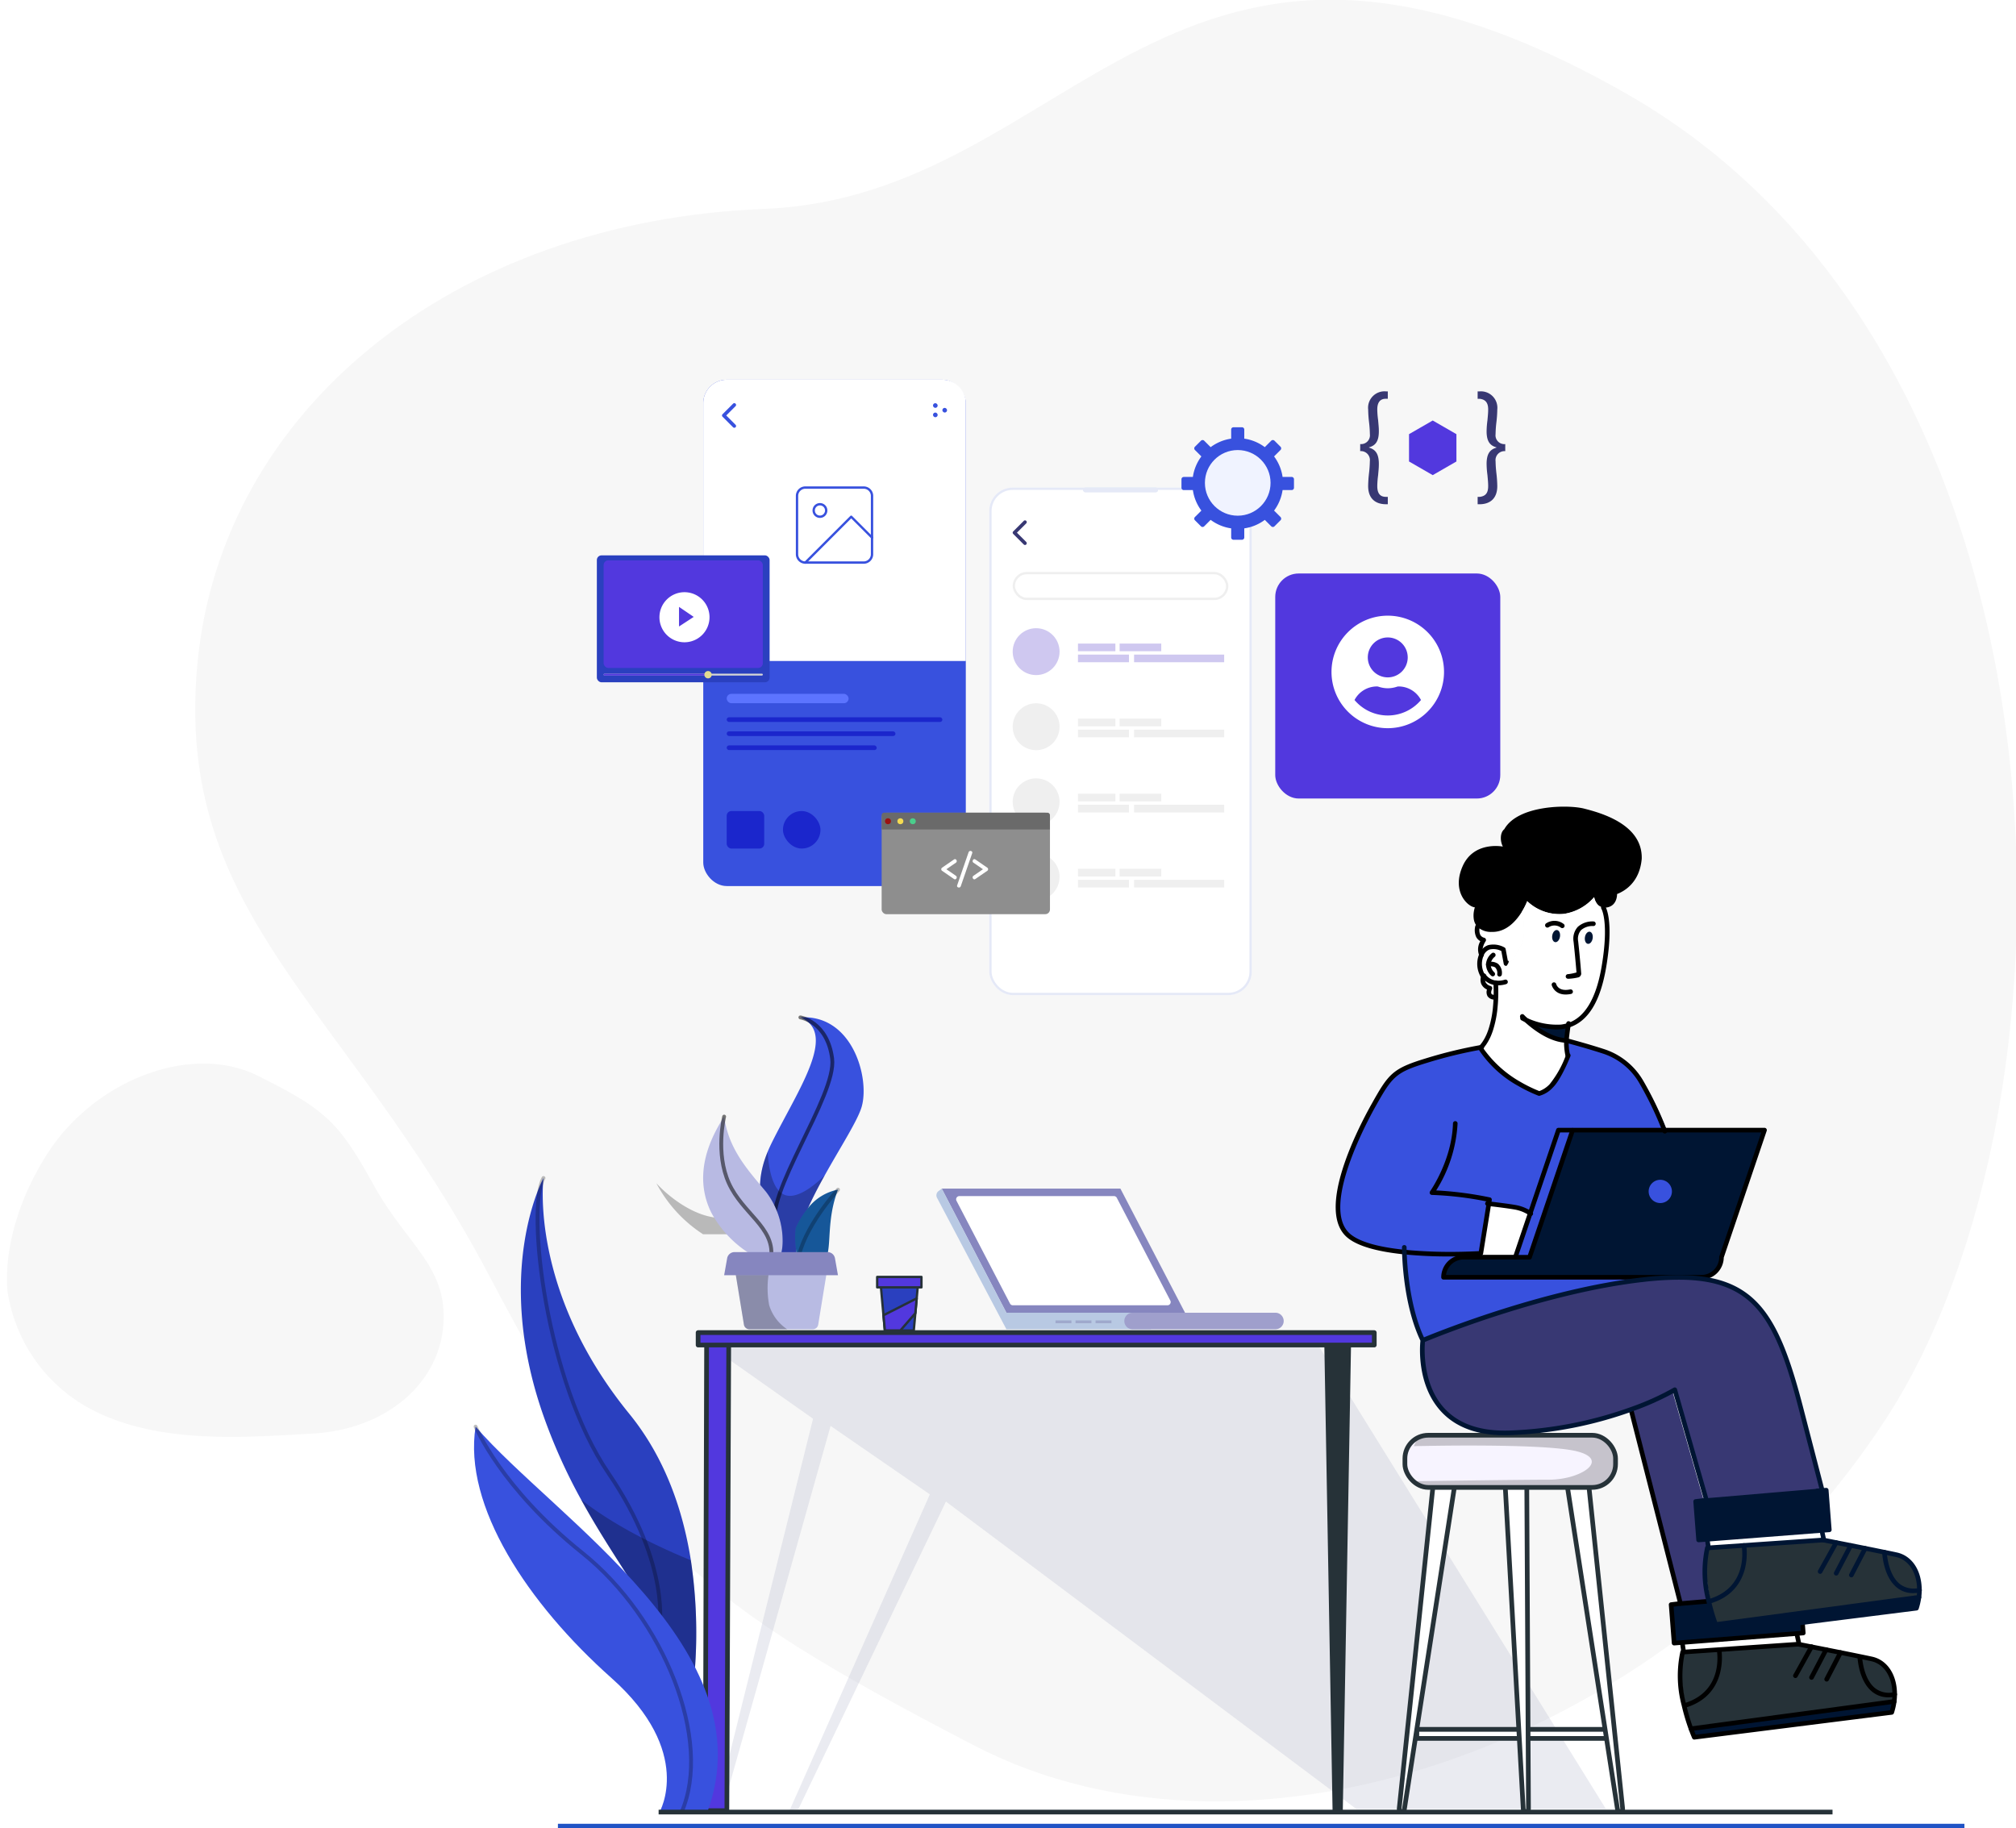 <svg xmlns="http://www.w3.org/2000/svg" xmlns:xlink="http://www.w3.org/1999/xlink" width="430" height="390" viewBox="0 0 430 390">
  <defs>
    <clipPath id="clip-path">
      <rect id="Rectangle_195" data-name="Rectangle 195" width="430" height="390" transform="translate(180 794)" fill="#fff"/>
    </clipPath>
    <clipPath id="clip-path-2">
      <rect id="Rectangle_101" data-name="Rectangle 101" width="44.925" height="11.127" rx="4.969" fill="#c6ff00" stroke="#263238" stroke-linecap="round" stroke-linejoin="round" stroke-width="1"/>
    </clipPath>
    <filter id="Rectangle_856" x="202" y="95" width="74" height="126.267" filterUnits="userSpaceOnUse">
      <feOffset dy="3" input="SourceAlpha"/>
      <feGaussianBlur stdDeviation="3" result="blur"/>
      <feFlood flood-opacity="0.059"/>
      <feComposite operator="in" in2="blur"/>
      <feComposite in="SourceGraphic"/>
    </filter>
    <filter id="Rectangle_856-2" x="263" y="113.328" width="66" height="66" filterUnits="userSpaceOnUse">
      <feOffset dy="3" input="SourceAlpha"/>
      <feGaussianBlur stdDeviation="3" result="blur-2"/>
      <feFlood flood-opacity="0.059"/>
      <feComposite operator="in" in2="blur-2"/>
      <feComposite in="SourceGraphic"/>
    </filter>
    <filter id="Rectangle_856-3" x="141" y="72" width="74" height="126" filterUnits="userSpaceOnUse">
      <feOffset dy="3" input="SourceAlpha"/>
      <feGaussianBlur stdDeviation="3" result="blur-3"/>
      <feFlood flood-opacity="0.059"/>
      <feComposite operator="in" in2="blur-3"/>
      <feComposite in="SourceGraphic"/>
    </filter>
    <filter id="Rectangle_856-4" x="141" y="72" width="74" height="78" filterUnits="userSpaceOnUse">
      <feOffset dy="3" input="SourceAlpha"/>
      <feGaussianBlur stdDeviation="3" result="blur-4"/>
      <feFlood flood-opacity="0.059"/>
      <feComposite operator="in" in2="blur-4"/>
      <feComposite in="SourceGraphic"/>
    </filter>
  </defs>
  <g id="Group_4454" data-name="Group 4454" transform="translate(-180 -581)">
    <g id="Mask_Group_5" data-name="Mask Group 5" transform="translate(0 -213)" clip-path="url(#clip-path)">
      <g id="Group_863" data-name="Group 863">
        <g id="Group_678" data-name="Group 678" transform="translate(43.267 -918.324)">
          <path id="Path_2790" data-name="Path 2790" d="M38.615,323.494c74.07,84.469,118.137,17.6,181.852,36.762s123.4-2.958,145.779-52.221-6.271-79.2-16.244-143.545S331.424,85.009,284.913,36.015,142.962-11.815,78.437,38.483-35.455,239.025,38.615,323.494Z" transform="matrix(-0.946, 0.326, -0.326, -0.946, 625.736, 2025.811)" fill="#f7f7f7"/>
          <g id="Group_675" data-name="Group 675" transform="translate(277.212 1792.733)">
            <g id="Group_674" data-name="Group 674" transform="translate(-0.479 0)">
              <g id="Background_Simple" data-name="Background Simple" transform="translate(8.903 203.839)">
                <g id="Table" transform="translate(0 0)">
                  <g id="Group_629" data-name="Group 629">
                    <path id="Path_2708" data-name="Path 2708" d="M140.034,285.6l21.8,15.368-20.777,83.6h1.406L165.572,302.5l21.178,14.6-29.9,67.363,1.869-.256,31.455-65.57,87.514,65.57h53.256l-62.287-100.4Z" transform="translate(-137.317 -282.595)" fill="#9a9db9" opacity="0.2"/>
                    <g id="Group_628" data-name="Group 628">
                      <path id="Path_2709" data-name="Path 2709" d="M142.9,384.741h-4.6l.28-100.391H143.3Z" transform="translate(-136.767 -282.767)" fill="#5238de" stroke="#263238" stroke-linecap="round" stroke-linejoin="round" stroke-width="1"/>
                      <path id="Path_2710" data-name="Path 2710" d="M290.514,384.741h-1.182L287.559,284.35h4.728Z" transform="translate(-153.507 -282.767)" fill="#263238" stroke="#263238" stroke-linecap="round" stroke-linejoin="round" stroke-width="1"/>
                      <rect id="Rectangle_97" data-name="Rectangle 97" width="144.222" height="2.658" fill="#5238de" stroke="#263238" stroke-linecap="round" stroke-linejoin="round" stroke-width="1"/>
                    </g>
                  </g>
                </g>
              </g>
              <g id="Group_598" data-name="Group 598">
                <g id="Group_597" data-name="Group 597">
                  <g id="Group_583" data-name="Group 583" transform="translate(59.729 173.136)">
                    <path id="Path_2540" data-name="Path 2540" d="M193.7,262.848h38.108l13.781,26.467H207.484Z" transform="translate(-192.559 -262.848)" fill="#8686bf"/>
                    <path id="Path_2541" data-name="Path 2541" d="M208.348,287.409l-11.41-21.915a.691.691,0,0,1,.614-1.008H230.52a.692.692,0,0,1,.613.372l11.411,21.915a.69.69,0,0,1-.613,1.008H208.962A.693.693,0,0,1,208.348,287.409Z" transform="translate(-192.652 -262.899)" fill="#fff"/>
                    <rect id="Rectangle_90" data-name="Rectangle 90" width="30.865" height="3.533" transform="translate(14.926 26.467)" fill="#b8c9e3"/>
                    <path id="Path_2542" data-name="Path 2542" d="M266.044,290.174H235.587a1.768,1.768,0,0,0-1.77,1.767h0a1.769,1.769,0,0,0,1.77,1.767h30.457a1.769,1.769,0,0,0,1.77-1.767h0A1.768,1.768,0,0,0,266.044,290.174Z" transform="translate(-193.738 -263.707)" fill="#9f9fcc"/>
                    <path id="Path_2543" data-name="Path 2543" d="M207.45,289.315l-13.781-26.467-.691.517a1.131,1.131,0,0,0-.323,1.433l14.8,28.049Z" transform="translate(-192.524 -262.848)" fill="#b8c9e3"/>
                    <rect id="Rectangle_91" data-name="Rectangle 91" width="3.398" height="0.588" transform="translate(25.403 28.115)" fill="#9fa9cc"/>
                    <rect id="Rectangle_92" data-name="Rectangle 92" width="3.398" height="0.588" transform="translate(29.674 28.115)" fill="#9fa9cc"/>
                    <rect id="Rectangle_93" data-name="Rectangle 93" width="3.398" height="0.588" transform="translate(33.944 28.115)" fill="#9fa9cc"/>
                  </g>
                  <path id="Path_2574" data-name="Path 2574" d="M157.456,269.529a14.964,14.964,0,0,1-.311,2.956h-9.388a29.268,29.268,0,0,1-9.961-10.879c2.513,2.728,6.8,6.052,11.172,7.065C152.782,269.553,155.623,269.178,157.456,269.529Z" transform="translate(-137.796 -89.619)" opacity="0.25" style="mix-blend-mode: overlay;isolation: isolate"/>
                  <g id="Group_586" data-name="Group 586" transform="translate(9.977 136.584)">
                    <path id="Path_2575" data-name="Path 2575" d="M172.93,226.678c-.811,2.94-4.531,8.644-7.927,14.752-3.713,6.665-7.034,13.8-5.735,18.337a10.064,10.064,0,0,1,.469,2.573c.012,1.973-1.49,1.36-3,.24a27.544,27.544,0,0,1-3.112-2.814l.115-8.789s-4.994-4.578-.894-14.594q.39-.949.894-1.973c5.645-11.382,14.111-23.327,6.1-26.71C170.9,207.026,174.629,220.526,172.93,226.678Z" transform="translate(-139.092 -207.677)" fill="#3851de"/>
                    <path id="Path_2576" data-name="Path 2576" d="M160.709,207.71s5.76.9,6.776,8.79S152.8,245.583,155.4,252.791" transform="translate(-139.969 -207.685)" fill="none" stroke="#000" stroke-linecap="round" stroke-miterlimit="10" stroke-width="0.818" opacity="0.53" style="mix-blend-mode: overlay;isolation: isolate"/>
                    <path id="Path_2577" data-name="Path 2577" d="M170.031,255.263c-3.384,8.9,0,15.657-5.082,16.618-2.326.443-3.352-1.278-3.777-3.276A18.03,18.03,0,0,1,161,263.49a17.234,17.234,0,0,1,2.674-4.338A10.73,10.73,0,0,1,170.031,255.263Z" transform="translate(-141.274 -218.5)" fill="#165799"/>
                    <path id="Path_2578" data-name="Path 2578" d="M152.51,261.711c-.019,2.074-.488,3.832-1.451,4.755a3.194,3.194,0,0,1-.279.246c-2.4,1.941-3.934-1.612-3.934-1.612a23.4,23.4,0,0,1-9.556-9.523c-2.427-4.9-2.965-11.717,2.744-20.481.837,6.241,4.264,10.49,7.661,14.524v.006c.424.506.842,1,1.26,1.5A17.353,17.353,0,0,1,152.51,261.711Z" transform="translate(-135.553 -213.913)" fill="#b8bae3"/>
                    <path id="Path_2579" data-name="Path 2579" d="M141.157,235.1s-1.919,7.8,1.017,14.227,9.6,9.353,9.035,15.551" transform="translate(-136.679 -213.914)" fill="none" stroke="#000" stroke-linecap="round" stroke-miterlimit="10" stroke-width="0.818" opacity="0.53" style="mix-blend-mode: overlay;isolation: isolate"/>
                    <path id="Path_2580" data-name="Path 2580" d="M170.2,255.263s-7.566,8.226-8.583,15.326" transform="translate(-141.437 -218.5)" fill="none" stroke="#000" stroke-linecap="round" stroke-miterlimit="10" stroke-width="0.818" opacity="0.25" style="mix-blend-mode: overlay;isolation: isolate"/>
                    <path id="Path_2581" data-name="Path 2581" d="M164.156,274.979l-2.167,13.278a1.187,1.187,0,0,1-1.166.962h-13.5a1.188,1.188,0,0,1-1.166-.962l-1.761-10.781-.406-2.5a1.184,1.184,0,0,1,1.166-1.4H162.99A1.184,1.184,0,0,1,164.156,274.979Z" transform="translate(-137.453 -222.666)" fill="#b8bbe3"/>
                    <path id="Path_2582" data-name="Path 2582" d="M165.616,277.441H141.34l.64-3.617a1.6,1.6,0,0,1,1.572-1.316h19.859a1.6,1.6,0,0,1,1.565,1.316Z" transform="translate(-136.86 -222.422)" fill="#8686bf"/>
                    <path id="Path_2583" data-name="Path 2583" d="M158.821,261.118a18.031,18.031,0,0,0,.165,5.1h-3.175a11.585,11.585,0,0,0,.241-2.288A17.353,17.353,0,0,0,152.5,253.34c-.418-.5-.836-.993-1.26-1.5v-.006a19.925,19.925,0,0,1,1.609-7c.184,3.193.97,8.745,4.164,9.333,2.427.442,5.589-1.961,8-4.288-1.274,2.283-2.5,4.622-3.51,6.9A17.235,17.235,0,0,0,158.821,261.118Z" transform="translate(-139.094 -216.129)" opacity="0.25" style="mix-blend-mode: overlay;isolation: isolate"/>
                    <path id="Path_2584" data-name="Path 2584" d="M155.513,290.427h-8.06a1.188,1.188,0,0,1-1.166-.962l-1.73-10.572h6.964a19.96,19.96,0,0,0,.146,6.386A9.492,9.492,0,0,0,155.513,290.427Z" transform="translate(-137.586 -223.875)" opacity="0.25" style="mix-blend-mode: overlay;isolation: isolate"/>
                  </g>
                  <g id="Group_595" data-name="Group 595" transform="translate(-38.893 170.86)">
                    <path id="Path_2600" data-name="Path 2600" d="M353.621,329.181a118.392,118.392,0,0,0,8.2,18.341c10.279,18.738,22.216,30.657,22.663,48.131a104.37,104.37,0,0,0,.731-35.215c-1.665-10.533-5.435-21.788-13.147-31.257-21.46-26.337-18.282-50.288-18.282-50.288S343.025,298.539,353.621,329.181Z" transform="translate(-338.966 -278.893)" fill="#2a40bf"/>
                    <path id="Path_2601" data-name="Path 2601" d="M382.673,375.082s2.553-13.531-10.843-33.184-17.547-56.359-13.879-63" transform="translate(-343.133 -278.893)" fill="none" stroke="#000" stroke-linecap="round" stroke-miterlimit="10" stroke-width="0.818" opacity="0.25" style="mix-blend-mode: overlay;isolation: isolate"/>
                    <path id="Path_2602" data-name="Path 2602" d="M348.954,348.169c10.279,18.738,22.216,30.657,22.663,48.131a104.37,104.37,0,0,0,.731-35.215C365.685,358.369,356.316,353.942,348.954,348.169Z" transform="translate(-326.101 -279.54)" opacity="0.25" style="mix-blend-mode: overlay;isolation: isolate"/>
                    <path id="Path_2603" data-name="Path 2603" d="M383.88,414.651s7.505-12.807-10.258-28.609-31.665-36.7-28.962-53.612c16.991,19.7,62.172,47.632,49.429,82.219Z" transform="translate(-344.323 -279.393)" fill="#3851de"/>
                    <path id="Path_2604" data-name="Path 2604" d="M350.065,332.429s5.351,13.006,22.783,26.967,27.8,40.008,21.143,55.29" transform="translate(-349.728 -279.393)" fill="none" stroke="#000" stroke-linecap="round" stroke-miterlimit="10" stroke-width="0.818" opacity="0.25" style="mix-blend-mode: overlay;isolation: isolate"/>
                  </g>
                </g>
              </g>
            </g>
            <g id="Ground" transform="translate(0 306.116)">
              <line id="Line_293" data-name="Line 293" x2="250.385" fill="none" stroke="#263238" stroke-miterlimit="10" stroke-width="1"/>
            </g>
            <g id="Character" transform="translate(55.619 106.119)">
              <g id="Group_640" data-name="Group 640" transform="translate(-9 85.849)">
                <path id="Path_2733" data-name="Path 2733" d="M167.635,266.76h-6.165l-.925-10.208h8.015Z" transform="translate(-159.831 -255.332)" fill="#2a40bf" stroke="#263238" stroke-linecap="round" stroke-linejoin="round" stroke-width="0.5"/>
                <path id="Path_2734" data-name="Path 2734" d="M169.174,264.807l-7.08,3.6.294,3.249h3.3l3.2-3.674Z" transform="translate(-160.749 -260.231)" fill="#5238de" stroke="#263238" stroke-linecap="round" stroke-linejoin="round" stroke-width="0.5"/>
                <rect id="Rectangle_98" data-name="Rectangle 98" width="9.442" height="2.219" fill="#5238de" stroke="#263238" stroke-linecap="round" stroke-linejoin="round" stroke-width="0.5"/>
              </g>
              <g id="Group_664" data-name="Group 664" transform="translate(37.996)">
                <rect id="Rectangle_99" data-name="Rectangle 99" width="41.171" height="1.935" transform="translate(68.108 182.355)" fill="#fff" stroke="#263238" stroke-linecap="round" stroke-linejoin="round" stroke-width="1"/>
                <path id="Path_2744" data-name="Path 2744" d="M300.157,332.117l-7.206,68.8a.554.554,0,0,0,.551.608h0a.555.555,0,0,0,.548-.473l10.707-68.93Z" transform="translate(-228.602 -201.65)" fill="#fff" stroke="#263238" stroke-linecap="round" stroke-linejoin="round" stroke-width="1"/>
                <path id="Path_2745" data-name="Path 2745" d="M349.5,332.117l7.206,68.8a.554.554,0,0,1-.551.608h0a.555.555,0,0,1-.548-.473L344.9,332.117Z" transform="translate(-244.7 -201.65)" fill="#fff" stroke="#263238" stroke-linecap="round" stroke-linejoin="round" stroke-width="1"/>
                <path id="Path_2746" data-name="Path 2746" d="M330.384,332.117l.361,68.847a.554.554,0,0,1-.554.556h-.008a.554.554,0,0,1-.553-.524l-3.847-68.879Z" transform="translate(-238.824 -201.65)" fill="#fff" stroke="#263238" stroke-linecap="round" stroke-linejoin="round" stroke-width="1"/>
                <g id="Group_647" data-name="Group 647" transform="translate(65.565 119.618)">
                  <path id="Path_5235" data-name="Path 5235" d="M4.969,0H39.957a4.969,4.969,0,0,1,4.969,4.969v1.19a4.969,4.969,0,0,1-4.969,4.969H4.969A4.969,4.969,0,0,1,0,6.159V4.969A4.969,4.969,0,0,1,4.969,0Z" fill="#f7f4ff"/>
                  <g id="Group_646" data-name="Group 646" clip-path="url(#clip-path-2)">
                    <path id="Path_2747" data-name="Path 2747" d="M337.014,316.9H298.975l-1.135,2.328s27.554-.7,34.762,1.092.975,6.058-5.929,6.058c-5.589,0-24.349.26-31.293.36a3.437,3.437,0,0,0,1.007.839l2.037.45h38.59a3.435,3.435,0,0,0,3.472-3.4v-4.336A3.434,3.434,0,0,0,337.014,316.9Z" transform="translate(-295.952 -316.897)" opacity="0.2"/>
                  </g>
                  <rect id="Rectangle_102" data-name="Rectangle 102" width="44.925" height="11.127" rx="4.969" fill="none" stroke="#263238" stroke-linecap="round" stroke-linejoin="round" stroke-width="1"/>
                </g>
                <path id="Path_2781" data-name="Path 2781" d="M295.315,190.281" transform="translate(-229.395 -157.968)" fill="none" stroke="#263238" stroke-linecap="round" stroke-linejoin="round" stroke-width="1"/>
              </g>
            </g>
            <g id="Ground-2" data-name="Ground" transform="translate(-21.479 309.116)">
              <line id="Line_293-2" data-name="Line 293" x2="300" fill="none" stroke="#2053c5" stroke-miterlimit="10" stroke-width="1"/>
            </g>
          </g>
          <path id="Path_2928" data-name="Path 2928" d="M.668,33.483A34.222,34.222,0,0,0,7.478,61.54C18.1,74.6,36.619,79.681,51.5,84.158s28.825-.691,34.054-12.2-1.465-18.5-3.795-33.532-4.34-18.567-15.2-30.012S33.4-2.758,18.325,8.992.668,33.483.668,33.483Z" transform="translate(126.279 1956.638) rotate(-20)" fill="#f7f7f7"/>
        </g>
        <g id="Group_591" data-name="Group 591" transform="translate(470.123 877.485)">
          <g id="Group_590" data-name="Group 590">
            <g id="Group_589" data-name="Group 589">
              <path id="Path_2589" data-name="Path 2589" d="M257.916,114.6a1.884,1.884,0,0,0,2.063-2.121,23.882,23.882,0,0,0-.182-2.574,25.645,25.645,0,0,1-.182-2.665,3.506,3.506,0,0,1,3.824-3.876h.364v1.575h-.455c-1.275,0-1.791.908-1.791,2.271a18.149,18.149,0,0,0,.183,2.3c.06.787.151,1.515.151,2.241.03,2.362-.789,3.179-2.094,3.544v.06c1.3.394,2.124,1.211,2.094,3.6,0,.757-.091,1.515-.151,2.271a19.127,19.127,0,0,0-.183,2.332c0,1.363.455,2.3,1.821,2.3h.425v1.575h-.4c-2,0-3.793-1-3.793-3.877a26.218,26.218,0,0,1,.182-2.7,25.628,25.628,0,0,0,.182-2.6,1.917,1.917,0,0,0-2.063-2.15Z" transform="translate(-257.916 -103.362)" fill="#383873"/>
              <path id="Path_2590" data-name="Path 2590" d="M288.853,116.111a1.917,1.917,0,0,0-2.064,2.15,25.629,25.629,0,0,0,.182,2.6,26.21,26.21,0,0,1,.183,2.7c0,2.877-1.791,3.877-3.794,3.877h-.395v-1.575h.425c1.366-.152,1.821-.939,1.821-2.3,0-.817-.091-1.575-.152-2.332a19.071,19.071,0,0,1-.182-2.271c-.03-2.392.789-3.209,2.094-3.6v-.06c-1.3-.364-2.124-1.182-2.094-3.544a19.657,19.657,0,0,1,.182-2.241c.061-.726.152-1.484.152-2.3,0-1.363-.516-2.12-1.79-2.271h-.456v-1.575h.365a3.507,3.507,0,0,1,3.824,3.876,25.63,25.63,0,0,1-.183,2.665,23.89,23.89,0,0,0-.182,2.574,1.884,1.884,0,0,0,2.064,2.121Z" transform="translate(-257.916 -103.362)" fill="#383873"/>
            </g>
          </g>
          <path id="Path_2591" data-name="Path 2591" d="M278.44,118.325V112.5l-5.056-2.913-5.056,2.913v5.826l5.056,2.913Z" transform="translate(-257.916 -103.375)" fill="#5238de"/>
        </g>
        <g id="Group_4460" data-name="Group 4460" transform="translate(-75.135 777.264)">
          <g id="Group_3663" data-name="Group 3663" transform="translate(540.03 186.586)">
            <g id="Group_3595" data-name="Group 3595" transform="translate(0.504 0.492)">
              <g id="Group_3575" data-name="Group 3575" transform="translate(75.27 192.594)">
                <path id="Path_5654" data-name="Path 5654" d="M1125.24,1676.832l43.359-5.818a12.931,12.931,0,0,1-.528,2.327l-42.117,5.306s-.3-.675-.718-1.816Z" transform="translate(-1125.237 -1671.014)" fill="#001533"/>
              </g>
              <g id="Group_3576" data-name="Group 3576" transform="translate(111.277 182.988)">
                <path id="Path_5655" data-name="Path 5655" d="M1402.424,1598.27c3.137.675,4.936,3.835,4.923,7.565-7.021,1.337-7.45-7.879-7.46-8.1C1400.873,1597.939,1401.745,1598.122,1402.424,1598.27Z" transform="translate(-1399.887 -1597.739)" fill="#263238"/>
              </g>
              <g id="Group_3577" data-name="Group 3577" transform="translate(73.278 181.539)">
                <path id="Path_5656" data-name="Path 5656" d="M1115.6,1586.689s1.7,9.1-7.161,11.861c-.787-3.428-1.262-7.637-.288-11.35Z" transform="translate(-1107.601 -1586.689)" fill="#263238"/>
              </g>
              <g id="Group_3578" data-name="Group 3578" transform="translate(73.792 180.363)">
                <path id="Path_5657" data-name="Path 5657" d="M1147.347,1579.507c1.439.288,2.858.577,4.1.833.01.216.439,9.433,7.46,8.1a11.931,11.931,0,0,1-.1,1.511l-43.359,5.818h0a43.011,43.011,0,0,1-1.478-5.011c8.866-2.763,7.162-11.861,7.162-11.861l17.165-1.177,2.868.564c.908.18,1.973.39,3.1.613v0C1145.26,1579.09,1146.309,1579.3,1147.347,1579.507Z" transform="translate(-1113.962 -1577.714)" fill="#263238"/>
              </g>
              <g id="Group_3579" data-name="Group 3579" transform="translate(73.434 178.094)">
                <path id="Path_5658" data-name="Path 5658" d="M1134.109,1560.65l.442,2.032-17.165,1.177-7.45.511-.262-1.862-.013-.183,24.428-1.911Z" transform="translate(-1109.661 -1560.414)" fill="#fff"/>
              </g>
              <g id="Group_3580" data-name="Group 3580" transform="translate(71.043 171.172)">
                <path id="Path_5659" data-name="Path 5659" d="M1119.447,1512.229l.17,2.2-1.363.108-24.428,1.911-1.754.138-.636-8.207,1.836-.22,6.384-.544a42.916,42.916,0,0,0,1.482,5.012c.413,1.14.718,1.819.718,1.819Z" transform="translate(-1091.437 -1507.614)" fill="#001533"/>
              </g>
              <g id="Group_3581" data-name="Group 3581" transform="translate(62.428 126.099)">
                <path id="Path_5660" data-name="Path 5660" d="M1041.485,1208.887l-6.385.544-10.613-41.606v0a55.816,55.816,0,0,0,8.807-4.008l6.775,23.631.18-.016-1.773.216.633,8.2,1.829-.141.262,1.829C1040.223,1201.25,1040.7,1205.459,1041.485,1208.887Z" transform="translate(-1024.487 -1163.814)" fill="#383873"/>
              </g>
              <g id="Group_3582" data-name="Group 3582" transform="translate(29.627 24.117)">
                <path id="Path_5661" data-name="Path 5661" d="M781.472,374.289c.029.134,1.055,5.172-.233,7.247-1.3,2.1-1.649,3.8-3.212,3.825l-.561-3s-3.389-1.924-4.69,1.16c-.793-1.334.465-3.183.465-3.183-1.98-.538-1.308-2.861-1.308-2.861a4.148,4.148,0,0,0,3.091,1.137C778.142,378.71,780.282,376.226,781.472,374.289Z" transform="translate(-771.824 -374.289)" fill="#fff"/>
              </g>
              <g id="Group_3583" data-name="Group 3583" transform="translate(25.759)">
                <path id="Path_5662" data-name="Path 5662" d="M769.4,192.473c3.422.875,12.529,3.3,12.3,10.718-.442,4.939-3.517,6.824-5.26,7.506,0,.088.062,2.514-2.2,2.868a2.771,2.771,0,0,1-.669.026c-1.711-.177-2.022-2.232-2.022-2.232a10.554,10.554,0,0,1-6.513,3.582,9.954,9.954,0,0,1-7.764-2.72,13.862,13.862,0,0,1-1.124,2.229v0c-1.19,1.937-3.33,4.421-6.447,4.323a4.148,4.148,0,0,1-3.091-1.137,3,3,0,0,1-.7-1.422,5.2,5.2,0,0,1,.026-1.993,5.08,5.08,0,0,1,.174-.688c-1.413-.082-5.018-3.251-2.625-8.735,2.357-5.4,8.407-4.258,8.594-4.221-.639-1.262-.583-3.012.308-3.707C755.291,191.7,765.972,191.6,769.4,192.473Z" transform="translate(-742.689 -190.336)"/>
              </g>
              <g id="Group_3584" data-name="Group 3584" transform="translate(30.868 37.807)">
                <path id="Path_5663" data-name="Path 5663" d="M784.083,485.539l-.144,0c-2.147.039-1.173-1.927-1.173-1.927-2.271-.79-1.324-2.6-1.3-2.645a3.656,3.656,0,0,0,2.57,1.5A30.779,30.779,0,0,1,784.083,485.539Z" transform="translate(-781.25 -480.964)" fill="#fff"/>
              </g>
              <g id="Group_3585" data-name="Group 3585" transform="translate(39.37 46.499)">
                <path id="Path_5664" data-name="Path 5664" d="M856.629,549.27s-.311,2-.459,3.658c-4.69-.177-9.256-5-9.384-5.139,3.278,1.55,5.985,2.094,8.223,1.835A7.961,7.961,0,0,0,856.629,549.27Z" transform="translate(-846.787 -547.789)" fill="#001533"/>
              </g>
              <g id="Group_3586" data-name="Group 3586" transform="translate(30.139 21.023)">
                <path id="Path_5665" data-name="Path 5665" d="M785.406,376.529c.128.138,4.693,4.962,9.384,5.139a12.852,12.852,0,0,0,.282,3.133.04.04,0,0,0,0,.016c-1.186,2.874-2.514,5.388-3.605,6.46a5.558,5.558,0,0,1-2.589,1.642,30.687,30.687,0,0,1-3.645-1.714q-.211-.113-.413-.236a23.672,23.672,0,0,1-8.469-7.755,7.893,7.893,0,0,0,.852-1.055,10.657,10.657,0,0,0,.96-1.793c.131-.318.252-.639.364-.97a22.484,22.484,0,0,0,1.013-5.169c.029-.311.052-.619.069-.914.02-.338.033-.662.043-.967v0c.056-1.812-.046-3.078-.046-3.078a3.656,3.656,0,0,1-2.57-1.5v0a4.946,4.946,0,0,1-.5-4.753c1.3-3.084,4.69-1.16,4.69-1.16l.56,3c1.563-.026,1.908-1.721,3.212-3.825,1.288-2.075.262-7.112.233-7.247v0a13.855,13.855,0,0,0,1.124-2.229,9.954,9.954,0,0,0,7.765,2.72,10.553,10.553,0,0,0,6.513-3.582s.311,2.055,2.022,2.232c.059.089,1.786,2.874.115,12.678-1.065,6.257-3.291,11.019-7.515,12.412a7.98,7.98,0,0,1-1.619.354C791.39,378.624,788.683,378.08,785.406,376.529Zm15.011-17.037c.118-.715-.161-1.354-.613-1.426s-.918.446-1.032,1.157.161,1.354.616,1.426S800.3,360.2,800.417,359.493Zm-7.027-.361c.118-.715-.161-1.35-.613-1.422s-.914.446-1.032,1.157.161,1.35.616,1.423S793.278,359.847,793.39,359.132Z" transform="translate(-776.144 -350.689)" fill="#fff"/>
              </g>
              <g id="Group_3587" data-name="Group 3587" transform="translate(37.907 70.736)">
                <path id="Path_5666" data-name="Path 5666" d="M847.707,734.639l-9.184,27.1h-2.937l3.137-9.256,6.047-17.843Z" transform="translate(-835.587 -734.639)" fill="#3851de"/>
              </g>
              <g id="Group_3588" data-name="Group 3588" transform="translate(26.955 86.355)">
                <path id="Path_5667" data-name="Path 5667" d="M754.588,864.8l1.691-10.465s4.3.492,6.1.829a8.455,8.455,0,0,1,3.136,1.321l-3.136,9.256H751.357l-.02-.806C753.333,864.886,754.588,864.8,754.588,864.8Z" transform="translate(-751.337 -854.339)" fill="#fff"/>
              </g>
              <g id="Group_3589" data-name="Group 3589" transform="translate(0 51.494)">
                <path id="Path_5668" data-name="Path 5668" d="M576.015,622.039,574.323,632.5s-1.255.082-3.251.134a106.282,106.282,0,0,1-13.074-.4c-4.87-.5-9.531-1.518-11.862-3.5-6.1-5.192,1.658-21.3,5.27-27.754s4.366-7.473,11.291-9.58a95.189,95.189,0,0,1,11.829-2.868A23.673,23.673,0,0,0,583,596.291q.2.123.413.236a30.724,30.724,0,0,0,3.645,1.714,5.558,5.558,0,0,0,2.589-1.642c1.091-1.072,2.419-3.586,3.605-6.46a.039.039,0,0,1,0-.016,12.853,12.853,0,0,1-.282-3.133s3.989,1.036,7.948,2.321A14.481,14.481,0,0,1,609,595.884a72.712,72.712,0,0,1,5,10.462H591.3l-6.047,17.843a8.455,8.455,0,0,0-3.137-1.321C580.311,622.531,576.015,622.039,576.015,622.039Z" transform="translate(-543.873 -586.989)" fill="#3851de"/>
              </g>
              <g id="Group_3590" data-name="Group 3590" transform="translate(14.125 96.436)">
                <path id="Path_5669" data-name="Path 5669" d="M664.706,933.345a4.29,4.29,0,0,0-4.29,4.29h49.721v.914a68.277,68.277,0,0,0-7.607.478c-22.582,2.56-46.971,12.946-46.971,12.946-3.989-8.279-3.946-19.836-3.946-19.836a106.26,106.26,0,0,0,13.074.4Z" transform="translate(-651.612 -932.139)" fill="#3851de"/>
              </g>
              <g id="Group_3591" data-name="Group 3591" transform="translate(22.504 70.72)">
                <path id="Path_5670" data-name="Path 5670" d="M787.224,734.639l-9.184,27.1a4.29,4.29,0,0,1-4.29,4.29H718.762a4.29,4.29,0,0,1,4.29-4.29h13.962l9.184-27.1h41.026Z" transform="translate(-718.762 -734.639)" fill="#001533"/>
              </g>
              <g id="Group_3592" data-name="Group 3592" transform="translate(52.626 28.394)">
                <path id="Path_5671" data-name="Path 5671" d="M949.6,406.919c.452.072.731.711.613,1.426s-.574,1.229-1.029,1.157-.731-.711-.616-1.426S949.141,406.847,949.6,406.919Z" transform="translate(-948.538 -406.913)" fill="#001533"/>
              </g>
              <g id="Group_3593" data-name="Group 3593" transform="translate(45.656 28.036)">
                <path id="Path_5672" data-name="Path 5672" d="M896,404.191c.452.072.731.708.613,1.422s-.573,1.232-1.029,1.157-.731-.708-.616-1.422S895.541,404.116,896,404.191Z" transform="translate(-894.938 -404.184)" fill="#001533"/>
              </g>
              <g id="Group_3594" data-name="Group 3594" transform="translate(66.25 81.316)">
                <path id="Path_5673" data-name="Path 5673" d="M1058.377,817.913a2.481,2.481,0,1,1-2.482-2.48A2.484,2.484,0,0,1,1058.377,817.913Z" transform="translate(-1053.415 -815.433)" fill="#3851de"/>
              </g>
            </g>
            <g id="Group_3662" data-name="Group 3662" transform="translate(0)">
              <g id="Group_3597" data-name="Group 3597" transform="translate(48.709 47.966)">
                <g id="Group_3596" data-name="Group 3596">
                  <path id="Path_5674" data-name="Path 5674" d="M915.318,563.13a.492.492,0,0,1-.489-.434,13.563,13.563,0,0,1-.28-3.247c.148-1.656.46-3.674.463-3.694a.492.492,0,0,1,.972.151c0,.02-.311,2.006-.455,3.626a12.534,12.534,0,0,0,.258,2.933.507.507,0,0,1-.469.664Z" transform="translate(-914.538 -555.339)"/>
                </g>
              </g>
              <g id="Group_3609" data-name="Group 3609" transform="translate(39.303 46.46)">
                <g id="Group_3608" data-name="Group 3608">
                  <path id="Path_5680" data-name="Path 5680" d="M873.941,569.519a.491.491,0,0,1-.46-.319,72.92,72.92,0,0,0-4.961-10.39,13.961,13.961,0,0,0-7.811-6.352c-3.661-1.188-7.395-2.175-7.87-2.3-4.909-.221-9.623-5.243-9.671-5.294a.492.492,0,0,1,.721-.669c.044.048,4.515,4.812,9.042,4.982a.494.494,0,0,1,.1.015c.04.01,4.048,1.054,7.976,2.329a14.943,14.943,0,0,1,8.36,6.8,73.883,73.883,0,0,1,5.029,10.534.492.492,0,0,1-.46.664Z" transform="translate(-843.036 -544.039)"/>
                </g>
              </g>
              <g id="Group_3611" data-name="Group 3611" transform="translate(39.351 23.252)">
                <g id="Group_3610" data-name="Group 3610">
                  <path id="Path_5681" data-name="Path 5681" d="M850.65,390.434a17.576,17.576,0,0,1-7.353-1.943.492.492,0,1,1,.45-.875,15.068,15.068,0,0,0,7.927,1.777,7.541,7.541,0,0,0,1.52-.332c3.613-1.191,6.03-5.238,7.186-12.028,1.6-9.4.023-12.217-.04-12.323a.492.492,0,0,1,.754-.623l0,0a.5.5,0,0,1,.061.074c.078.117,1.9,2.99.191,13.034-1.239,7.278-3.806,11.464-7.846,12.8a8.513,8.513,0,0,1-1.717.375A9.931,9.931,0,0,1,850.65,390.434Z" transform="translate(-843.013 -363.943)"/>
                </g>
              </g>
              <g id="Group_3613" data-name="Group 3613" transform="translate(49.049 26.697)">
                <g id="Group_3612" data-name="Group 3612">
                  <path id="Path_5682" data-name="Path 5682" d="M917.879,402.453c-.05,0-.1,0-.141-.006a.492.492,0,0,1,.084-.98,10.665,10.665,0,0,0,1.779-.364s-.27-3.329-.619-6.527a3.789,3.789,0,0,1,.891-3.192,4.675,4.675,0,0,1,3.395-1.157.492.492,0,0,1-.072.98h0a3.73,3.73,0,0,0-2.619.863,2.866,2.866,0,0,0-.617,2.4c.445,4.085.649,6.919.651,6.947a.962.962,0,0,1-.495.707A10.912,10.912,0,0,1,917.879,402.453Z" transform="translate(-917.288 -390.222)"/>
                </g>
              </g>
              <g id="Group_3615" data-name="Group 3615" transform="translate(44.645 26.565)">
                <g id="Group_3614" data-name="Group 3614">
                  <path id="Path_5683" data-name="Path 5683" d="M887.045,390.772a.491.491,0,0,1-.316-.115,2.27,2.27,0,0,0-2.6-.07.492.492,0,0,1-.547-.817,3.207,3.207,0,0,1,3.782.133.492.492,0,0,1-.316.868Z" transform="translate(-883.361 -389.212)"/>
                </g>
              </g>
              <g id="Group_3617" data-name="Group 3617" transform="translate(45.999 39.745) rotate(-8)">
                <g id="Group_3616" data-name="Group 3616">
                  <path id="Path_5684" data-name="Path 5684" d="M898.615,492.681c-3.117,0-3.4-2.425-3.4-2.45a.492.492,0,0,1,.978-.1c.022.18.272,1.713,2.762,1.559a.492.492,0,1,1,.061.981Q898.808,492.681,898.615,492.681Z" transform="translate(-895.213 -489.69)"/>
                </g>
              </g>
              <g id="Group_3619" data-name="Group 3619" transform="translate(30.199 24.115)">
                <g id="Group_3618" data-name="Group 3618">
                  <path id="Path_5685" data-name="Path 5685" d="M773.754,385.493a.491.491,0,0,1-.4-.2,5.414,5.414,0,0,1-.56-5.236,3.15,3.15,0,0,1,1.885-1.886,4.847,4.847,0,0,1,3.5.489.491.491,0,0,1,.241.337l.473,2.533c.569-.2-.285,1.284-.387,1.052H778.5a.492.492,0,0,1-.483-.4l-.516-2.763A3.661,3.661,0,0,0,775,379.1a2.184,2.184,0,0,0-1.291,1.336,4.474,4.474,0,0,0,.444,4.269.492.492,0,0,1-.395.784Z" transform="translate(-772.372 -370.526)"/>
                </g>
              </g>
              <g id="Group_3621" data-name="Group 3621" transform="translate(31.093 37.812)">
                <g id="Group_3620" data-name="Group 3620">
                  <path id="Path_5686" data-name="Path 5686" d="M782.745,479.727a4.744,4.744,0,0,1-.583-.035,4.128,4.128,0,0,1-2.9-1.694.492.492,0,0,1,.792-.583,3.168,3.168,0,0,0,2.231,1.3,4.606,4.606,0,0,0,1.847-.184.492.492,0,1,1,.275.944A5.936,5.936,0,0,1,782.745,479.727Z" transform="translate(-779.162 -477.214)"/>
                </g>
              </g>
              <g id="Group_3623" data-name="Group 3623" transform="translate(32.053 33.356)">
                <g id="Group_3622" data-name="Group 3622">
                  <path id="Path_5687" data-name="Path 5687" d="M787.931,446.065a.488.488,0,0,1-.322-.121,3.487,3.487,0,0,1-1.122-2.415,3.326,3.326,0,0,1,1.278-2.416.492.492,0,0,1,.592.785,2.359,2.359,0,0,0-.887,1.632,2.519,2.519,0,0,0,.787,1.675.492.492,0,0,1-.326.86Z" transform="translate(-786.487 -441.014)"/>
                </g>
              </g>
              <g id="Group_3625" data-name="Group 3625" transform="translate(32.051 35.293)">
                <g id="Group_3624" data-name="Group 3624">
                  <path id="Path_5688" data-name="Path 5688" d="M789.39,458.945h-.016a.491.491,0,0,1-.476-.507,1.689,1.689,0,0,0-.452-1.445,1.706,1.706,0,0,0-1.324-.159.492.492,0,0,1-.278-.943,2.681,2.681,0,0,1,2.2.321,2.576,2.576,0,0,1,.838,2.257A.492.492,0,0,1,789.39,458.945Z" transform="translate(-786.493 -455.785)"/>
                </g>
              </g>
              <g id="Group_3627" data-name="Group 3627" transform="translate(29.659 27.302)">
                <g id="Group_3626" data-name="Group 3626">
                  <path id="Path_5689" data-name="Path 5689" d="M769.526,401.864a.491.491,0,0,1-.423-.24,3.418,3.418,0,0,1,.181-3.186,2.154,2.154,0,0,1-.873-.853,3.47,3.47,0,0,1-.2-2.392.492.492,0,0,1,.945.272,2.491,2.491,0,0,0,.115,1.642,1.3,1.3,0,0,0,.849.61.492.492,0,0,1,.277.751c-.01.015-1.071,1.609-.449,2.655a.492.492,0,0,1-.422.743Z" transform="translate(-768.083 -394.837)"/>
                </g>
              </g>
              <g id="Group_3629" data-name="Group 3629" transform="translate(30.881 37.805)">
                <g id="Group_3628" data-name="Group 3628">
                  <path id="Path_5690" data-name="Path 5690" d="M780.618,482.759a1.756,1.756,0,0,1-1.6-.7,1.823,1.823,0,0,1-.129-1.446,2.372,2.372,0,0,1-1.245-1.249,2.422,2.422,0,0,1,.126-1.882.491.491,0,0,1,.936.209v0a.494.494,0,0,1-.058.231,1.458,1.458,0,0,0-.087,1.082,1.692,1.692,0,0,0,1.113.868.492.492,0,0,1,.279.683c-.1.21-.262.727-.1.977.14.22.575.241.826.241h.009a.492.492,0,0,1,.009.983Z" transform="translate(-777.5 -477.201)"/>
                </g>
              </g>
              <g id="Group_3631" data-name="Group 3631" transform="translate(30.378 39.26)">
                <g id="Group_3630" data-name="Group 3630">
                  <path id="Path_5691" data-name="Path 5691" d="M786.954,513.275a.494.494,0,0,1-.18-.034,31.4,31.4,0,0,1-3.7-1.742c-.143-.076-.289-.16-.431-.247A23.94,23.94,0,0,1,774,503.32a.491.491,0,0,1,.075-.585,7.434,7.434,0,0,0,.8-.99,10.078,10.078,0,0,0,.915-1.709c.13-.315.245-.622.35-.934a21.764,21.764,0,0,0,.989-5.055c.029-.308.051-.61.067-.9.02-.335.032-.655.042-.956.054-1.763-.044-3.013-.045-3.026a.492.492,0,0,1,.98-.078,31,31,0,0,1,.047,3.132c-.01.313-.023.641-.043.983-.016.3-.04.615-.07.932a22.751,22.751,0,0,1-1.037,5.281c-.112.331-.234.659-.375,1a11.035,11.035,0,0,1-1.008,1.881,8.868,8.868,0,0,1-.643.836,24.353,24.353,0,0,0,8.1,7.272c.137.083.267.157.4.229a30.375,30.375,0,0,0,3.445,1.631,5.8,5.8,0,0,0,2.212-1.476,21.856,21.856,0,0,0,3.5-6.3.492.492,0,1,1,.909.375c-.771,1.868-2.279,5.214-3.715,6.624a6.011,6.011,0,0,1-2.851,1.776A.506.506,0,0,1,786.954,513.275Z" transform="translate(-773.935 -488.637)"/>
                </g>
              </g>
              <g id="Group_3633" data-name="Group 3633" transform="translate(0 53.031)">
                <g id="Group_3632" data-name="Group 3632">
                  <path id="Path_5692" data-name="Path 5692" d="M564.329,640.174a97.156,97.156,0,0,1-9.721-.448c-5.945-.608-10.025-1.824-12.13-3.615-6.735-5.735,2.247-23.164,5.16-28.369,3.64-6.5,4.447-7.641,11.577-9.811a96.752,96.752,0,0,1,11.9-2.883.492.492,0,0,1,.151.972,95.677,95.677,0,0,0-11.761,2.852c-6.7,2.038-7.413,2.936-11.005,9.35-2.008,3.587-11.7,21.756-5.38,27.14,1.95,1.659,5.85,2.8,11.593,3.386a105.223,105.223,0,0,0,13.011.4c1.322-.035,2.325-.083,2.842-.111l1.711-10.589a70.563,70.563,0,0,0-11.717-1.4.492.492,0,0,1-.394-.778c.046-.065,4.658-6.608,4.877-14.483a.491.491,0,1,1,.983.027,29.8,29.8,0,0,1-4.56,14.272,75.511,75.511,0,0,1,11.476,1.494.491.491,0,0,1,.38.559l-1.848,11.442a.491.491,0,0,1-.453.412c-.012,0-1.288.083-3.271.135C566.74,640.155,565.584,640.174,564.329,640.174Z" transform="translate(-540.03 -595.042)"/>
                </g>
              </g>
              <g id="Group_3635" data-name="Group 3635" transform="translate(22.516 70.72)">
                <g id="Group_3634" data-name="Group 3634">
                  <path id="Path_5693" data-name="Path 5693" d="M770.491,763.262H715.5a.492.492,0,0,1-.492-.492,4.787,4.787,0,0,1,4.782-4.782h10.673l9.07-26.765a.492.492,0,0,1,.466-.334h43.962a.492.492,0,0,1,.466.649l-9.159,27.025A4.788,4.788,0,0,1,770.491,763.262Zm-54.464-.983h54.464a3.8,3.8,0,0,0,3.8-3.8.493.493,0,0,1,.026-.158l8.964-26.45H740.356l-9.071,26.765a.492.492,0,0,1-.466.334H719.794A3.8,3.8,0,0,0,716.027,762.278Z" transform="translate(-715.012 -730.889)"/>
                </g>
              </g>
              <g id="Group_3637" data-name="Group 3637" transform="translate(37.919 70.736)">
                <g id="Group_3636" data-name="Group 3636">
                  <path id="Path_5694" data-name="Path 5694" d="M835.264,758.969h-2.937a.492.492,0,0,1,0-.983h2.584l9.071-26.765a.492.492,0,0,1,.931.316l-9.184,27.1A.492.492,0,0,1,835.264,758.969Z" transform="translate(-831.836 -730.886)"/>
                </g>
              </g>
              <g id="Group_3639" data-name="Group 3639" transform="translate(31.878 86.386)">
                <g id="Group_3638" data-name="Group 3638">
                  <path id="Path_5695" data-name="Path 5695" d="M795.017,853.718a.491.491,0,0,1-.292-.1,8.036,8.036,0,0,0-2.935-1.233c-1.768-.331-6.026-.819-6.069-.824a.492.492,0,0,1-.432-.544.487.487,0,0,1,.544-.432c.176.02,4.335.5,6.137.834a8.9,8.9,0,0,1,3.339,1.409.492.492,0,0,1-.293.887Z" transform="translate(-785.286 -850.584)"/>
                </g>
              </g>
              <g id="Group_3641" data-name="Group 3641" transform="translate(71.055 171.716)">
                <g id="Group_3640" data-name="Group 3640">
                  <path id="Path_5696" data-name="Path 5696" d="M1088.814,1517.425a.492.492,0,0,1-.49-.454l-.636-8.207a.491.491,0,0,1,.432-.526l1.836-.219a.491.491,0,1,1,.116.976l-1.367.164.562,7.246,26.564-2.079-.132-1.71a.492.492,0,1,1,.98-.076l.171,2.2a.491.491,0,0,1-.451.528l-1.364.108-26.182,2.048Z" transform="translate(-1087.686 -1508.015)"/>
                </g>
              </g>
              <g id="Group_3643" data-name="Group 3643" transform="translate(62.44 130.111)">
                <g id="Group_3642" data-name="Group 3642">
                  <path id="Path_5697" data-name="Path 5697" d="M1031.841,1233.253a.491.491,0,0,1-.476-.37l-10.613-41.605a.492.492,0,1,1,.953-.243l10.51,41.2,5.969-.509a.492.492,0,0,1,.083.98l-6.385.544Z" transform="translate(-1020.737 -1190.664)"/>
                </g>
              </g>
              <g id="Group_3645" data-name="Group 3645" transform="translate(73.459 178.33)">
                <g id="Group_3644" data-name="Group 3644">
                  <path id="Path_5698" data-name="Path 5698" d="M1106.764,1563.163a.492.492,0,0,1-.487-.423l-.262-1.862a.492.492,0,0,1,.974-.137l.2,1.409,23.59-1.618-.321-1.476a.492.492,0,1,1,.961-.209l.442,2.032a.491.491,0,0,1-.447.595l-24.614,1.688Z" transform="translate(-1106.01 -1558.459)"/>
                </g>
              </g>
              <g id="Group_3647" data-name="Group 3647" transform="translate(72.966 181.542)">
                <g id="Group_3646" data-name="Group 3646">
                  <path id="Path_5699" data-name="Path 5699" d="M1107.345,1602.63a.491.491,0,0,1-.449-.291c-.013-.028-.313-.7-.73-1.848a43.124,43.124,0,0,1-1.5-5.071,24.54,24.54,0,0,1-.285-11.584.492.492,0,0,1,.951.25,23.592,23.592,0,0,0,.292,11.115,42.788,42.788,0,0,0,1.461,4.954c.237.648.437,1.146.563,1.449l41.434-5.221a12.23,12.23,0,0,0,.416-1.941,11.46,11.46,0,0,0,.1-1.452c.013-3.7-1.767-6.485-4.535-7.081-.678-.147-1.547-.33-2.531-.53-1.243-.256-2.661-.544-4.1-.832l-.906-.18c-.737-.147-1.471-.293-2.18-.432a.492.492,0,1,1,.19-.965l2.181.433.907.18c1.441.289,2.861.578,4.1.833.988.2,1.862.384,2.542.532,3.24.7,5.325,3.856,5.31,8.046a12.531,12.531,0,0,1-.11,1.575,13.42,13.42,0,0,1-.547,2.413.492.492,0,0,1-.406.336l-42.117,5.307A.5.5,0,0,1,1107.345,1602.63Zm42.117-5.8h0Z" transform="translate(-1103.82 -1582.961)"/>
                </g>
              </g>
              <g id="Group_3649" data-name="Group 3649" transform="translate(98.13 180.362)">
                <g id="Group_3648" data-name="Group 3648">
                  <path id="Path_5700" data-name="Path 5700" d="M1302.225,1576.12a.484.484,0,0,1-.1-.009l-.319-.063c-1.012-.2-1.963-.387-2.785-.551l-2.867-.563a.492.492,0,0,1,.19-.965l2.868.564,2.784.55.319.063a.492.492,0,0,1-.094.974Z" transform="translate(-1295.761 -1573.96)"/>
                </g>
              </g>
              <g id="Group_3651" data-name="Group 3651" transform="translate(74.122 181.539)">
                <g id="Group_3650" data-name="Group 3650">
                  <path id="Path_5701" data-name="Path 5701" d="M1110.7,1595.783a.492.492,0,0,1-.146-.961c8.333-2.6,6.89-10.948,6.824-11.3a.492.492,0,0,1,.967-.181c.018.1,1.679,9.561-7.5,12.421A.474.474,0,0,1,1110.7,1595.783Z" transform="translate(-1110.212 -1582.938)"/>
                </g>
              </g>
              <g id="Group_3653" data-name="Group 3653" transform="translate(111.291 183.476)">
                <g id="Group_3652" data-name="Group 3652" transform="translate(0)">
                  <path id="Path_5702" data-name="Path 5702" d="M1402.756,1606.437a5.387,5.387,0,0,1-3.434-1.156c-2.865-2.266-3.155-7.009-3.179-7.542l.491-.025.492,0c.008.173.24,4.764,2.806,6.792a4.826,4.826,0,0,0,4.07.82.492.492,0,0,1,.184.966A7.649,7.649,0,0,1,1402.756,1606.437Z" transform="translate(-1396.143 -1597.714)"/>
                </g>
              </g>
              <g id="Group_3655" data-name="Group 3655" transform="translate(75.285 192.594)">
                <g id="Group_3654" data-name="Group 3654">
                  <path id="Path_5703" data-name="Path 5703" d="M1122,1674.061a.492.492,0,0,1-.065-.979l43.359-5.818a.491.491,0,1,1,.13.974l-43.359,5.818A.466.466,0,0,1,1122,1674.061Z" transform="translate(-1121.511 -1667.26)"/>
                </g>
              </g>
              <g id="Group_3657" data-name="Group 3657" transform="translate(97.566 180.926)">
                <g id="Group_3656" data-name="Group 3656">
                  <path id="Path_5704" data-name="Path 5704" d="M1291.953,1585.42a.485.485,0,0,1-.239-.062.491.491,0,0,1-.191-.668l3.431-6.175a.492.492,0,1,1,.859.478l-3.431,6.175A.492.492,0,0,1,1291.953,1585.42Z" transform="translate(-1291.461 -1578.262)"/>
                </g>
              </g>
              <g id="Group_3659" data-name="Group 3659" transform="translate(100.998 181.541)">
                <g id="Group_3658" data-name="Group 3658" transform="translate(0)">
                  <path id="Path_5705" data-name="Path 5705" d="M1318.127,1589.861a.491.491,0,0,1-.435-.72l3.1-5.912a.491.491,0,0,1,.934.211v0a.492.492,0,0,1-.056.228l-3.1,5.926A.492.492,0,0,1,1318.127,1589.861Z" transform="translate(-1317.636 -1582.95)"/>
                </g>
              </g>
              <g id="Group_3661" data-name="Group 3661" transform="translate(104.23 182.155)">
                <g id="Group_3660" data-name="Group 3660">
                  <path id="Path_5706" data-name="Path 5706" d="M1342.778,1594.317a.492.492,0,0,1-.436-.718l2.959-5.7a.492.492,0,0,1,.873.453l-2.96,5.7A.49.49,0,0,1,1342.778,1594.317Z" transform="translate(-1342.287 -1587.637)"/>
                </g>
              </g>
            </g>
          </g>
          <g id="Group_3693" data-name="Group 3693" transform="translate(554.167 282.312)">
            <g id="Group_3671" data-name="Group 3671" transform="translate(4.339 6.903)">
              <g id="Group_3664" data-name="Group 3664" transform="translate(98.573 58.623)">
                <path id="Path_5707" data-name="Path 5707" d="M1442.6,1428.72c3.136.678,4.936,3.835,4.923,7.565-7.1,1.357-7.46-8.1-7.46-8.1C1441.048,1428.392,1441.92,1428.572,1442.6,1428.72Z" transform="translate(-1440.062 -1428.189)" fill="#263238"/>
              </g>
              <g id="Group_3665" data-name="Group 3665" transform="translate(62.568 68.229)">
                <path id="Path_5708" data-name="Path 5708" d="M1183.587,1504.846l-18.151,2.435c.413,1.141.718,1.819.718,1.819l17.591-2.216,24.523-3.091a12.9,12.9,0,0,0,.528-2.33Z" transform="translate(-1165.436 -1501.464)" fill="#001533"/>
              </g>
              <g id="Group_3666" data-name="Group 3666" transform="translate(60.615 57.174)">
                <path id="Path_5709" data-name="Path 5709" d="M1155.776,1417.139s1.708,9.1-7.161,11.861c-.786-3.428-1.262-7.637-.285-11.35Z" transform="translate(-1147.781 -1417.139)" fill="#263238"/>
              </g>
              <g id="Group_3667" data-name="Group 3667" transform="translate(61.087 55.997)">
                <path id="Path_5710" data-name="Path 5710" d="M1191.623,1410.789c-1.242-.256-2.662-.541-4.1-.833l-3.087-.616c-1.131-.223-2.2-.436-3.1-.613l-2.864-.564-17.168,1.177s1.708,9.1-7.162,11.862a42.93,42.93,0,0,0,1.481,5.011l18.151-2.435,25.208-3.382a11.978,11.978,0,0,0,.1-1.511C1191.98,1420.242,1191.623,1410.789,1191.623,1410.789Z" transform="translate(-1154.137 -1408.164)" fill="#263238"/>
              </g>
              <g id="Group_3668" data-name="Group 3668" transform="translate(60.778 53.965)">
                <path id="Path_5711" data-name="Path 5711" d="M1174.4,1392.664l.443,2.032-17.168,1.177-7.447.511-.262-1.829Z" transform="translate(-1149.961 -1392.664)" fill="#fff"/>
              </g>
              <g id="Group_3669" data-name="Group 3669" transform="translate(58.313 45.385)">
                <path id="Path_5712" data-name="Path 5712" d="M1133.648,1337.685l-1.829.141-.632-8.2,1.773-.216,24.2-2.058,1.875-.134.656,8.456-1.613.125Z" transform="translate(-1131.187 -1327.214)" fill="#001533"/>
              </g>
              <g id="Group_3670" data-name="Group 3670">
                <path id="Path_5713" data-name="Path 5713" d="M741.755,1028.616l-.18.016L734.8,1005a55.786,55.786,0,0,1-8.807,4.008,85.339,85.339,0,0,1-26.247,5.175c-21.281.829-18.692-19.721-18.692-19.721s24.388-10.387,46.971-12.946a68.265,68.265,0,0,1,7.607-.479c16.3,0,21.055,8.243,26.267,28.63l4.366,16.863-.3.026Z" transform="translate(-680.955 -981.039)" fill="#383873"/>
              </g>
            </g>
            <g id="Group_3692" data-name="Group 3692">
              <g id="Group_3673" data-name="Group 3673">
                <g id="Group_3672" data-name="Group 3672">
                  <path id="Path_5714" data-name="Path 5714" d="M712.819,983.377a.492.492,0,0,1-.472-.356l-6.6-23.028a61.077,61.077,0,0,1-8.337,3.731,86.231,86.231,0,0,1-26.4,5.205c-6.524.255-11.522-1.45-14.839-5.068-5.142-5.607-4.506-13.822-4.376-15.06-3.93-8.273-3.935-19.448-3.933-19.923a.492.492,0,0,1,.492-.49h0a.491.491,0,0,1,.49.493c0,.112.005,11.151,3.7,19.2,3.4-1.4,25.925-10.449,46.671-12.8a68.276,68.276,0,0,1,7.663-.482c16.644,0,21.515,8.549,26.743,29l4.365,16.861a.492.492,0,0,1-.434.613l-.305.026-24.383,2.074Zm-6.774-24.615a.491.491,0,0,1,.473.356l6.663,23.242,23.707-2.016-4.22-16.3c-2.472-9.673-4.928-17.076-8.874-21.767-3.779-4.492-9-6.495-16.916-6.495a67.341,67.341,0,0,0-7.552.476c-20.993,2.38-43.84,11.667-46.565,12.8-.128,1.54-.487,9.1,4.14,14.145,3.113,3.391,7.846,4.987,14.072,4.745a85.238,85.238,0,0,0,26.095-5.145,56.025,56.025,0,0,0,8.723-3.968A.492.492,0,0,1,706.044,958.762Z" transform="translate(-647.86 -928.389)" fill="#001533"/>
                </g>
              </g>
              <g id="Group_3675" data-name="Group 3675" transform="translate(62.149 51.796)">
                <g id="Group_3674" data-name="Group 3674">
                  <path id="Path_5715" data-name="Path 5715" d="M1128.561,1335.061a.492.492,0,0,1-.49-.454l-.632-8.2a.491.491,0,0,1,.431-.526l1.843-.224a.491.491,0,0,1,.1.978l-.062.006-1.3.159.558,7.245,26.9-2.081-.58-7.479-1.387.1a.5.5,0,0,1-.526-.455.491.491,0,0,1,.455-.526l1.875-.135a.489.489,0,0,1,.525.453l.656,8.456a.491.491,0,0,1-.452.528l-27.876,2.157Z" transform="translate(-1127.437 -1323.465)" fill="#001533"/>
                </g>
              </g>
              <g id="Group_3677" data-name="Group 3677" transform="translate(64.611 60.376)">
                <g id="Group_3676" data-name="Group 3676">
                  <path id="Path_5716" data-name="Path 5716" d="M1146.943,1393.615a.491.491,0,0,1-.486-.422l-.262-1.829c0-.005-.005-.04-.005-.046a.492.492,0,0,1,.978-.106l.2,1.39,23.591-1.618-.322-1.476a.492.492,0,1,1,.961-.209l.443,2.032a.492.492,0,0,1-.447.6l-24.615,1.688Z" transform="translate(-1146.186 -1388.911)" fill="#001533"/>
                </g>
              </g>
              <g id="Group_3679" data-name="Group 3679" transform="translate(64.097 62.408)">
                <g id="Group_3678" data-name="Group 3678">
                  <path id="Path_5717" data-name="Path 5717" d="M1147.529,1425.264a.492.492,0,0,1-.448-.29c-.013-.028-.317-.708-.731-1.853a43.292,43.292,0,0,1-1.5-5.069,24.511,24.511,0,0,1-.282-11.585.492.492,0,0,1,.951.25,23.561,23.561,0,0,0,.289,11.115,42.312,42.312,0,0,0,1.464,4.953c.235.65.436,1.15.562,1.453l41.432-5.22a12.2,12.2,0,0,0,.415-1.944,11.345,11.345,0,0,0,.1-1.452c.013-3.7-1.767-6.482-4.535-7.081-.678-.148-1.548-.327-2.532-.53-.873-.18-1.834-.374-2.827-.575l-1.272-.258-2.95-.589-1.427-.283c-.648-.128-1.258-.25-1.81-.357l-2.865-.564a.492.492,0,0,1,.189-.965l2.865.564c.552.108,1.163.229,1.812.357l1.429.283c.958.192,1.959.392,2.951.589l1.273.258c.995.2,1.956.4,2.83.575.988.2,1.862.384,2.542.532,3.24.7,5.325,3.859,5.31,8.047a12.34,12.34,0,0,1-.109,1.575,13.374,13.374,0,0,1-.547,2.416.491.491,0,0,1-.406.337l-42.114,5.306A.5.5,0,0,1,1147.529,1425.264Zm42.114-5.8h0Z" transform="translate(-1144.001 -1404.412)" fill="#001533"/>
                </g>
              </g>
              <g id="Group_3681" data-name="Group 3681" transform="translate(65.279 63.585)">
                <g id="Group_3680" data-name="Group 3680">
                  <path id="Path_5718" data-name="Path 5718" d="M1150.877,1426.235a.492.492,0,0,1-.146-.961c8.337-2.6,6.89-10.948,6.824-11.3a.492.492,0,0,1,.967-.181c.018.1,1.682,9.562-7.5,12.422A.492.492,0,0,1,1150.877,1426.235Z" transform="translate(-1150.385 -1413.39)" fill="#001533"/>
                </g>
              </g>
              <g id="Group_3683" data-name="Group 3683" transform="translate(102.42 65.034)">
                <g id="Group_3682" data-name="Group 3682">
                  <path id="Path_5719" data-name="Path 5719" d="M1442.921,1433.654a5.38,5.38,0,0,1-3.445-1.166c-2.936-2.336-3.157-7.325-3.165-7.536a.492.492,0,0,1,.983-.038c0,.047.214,4.754,2.8,6.806a4.826,4.826,0,0,0,4.079.826.492.492,0,1,1,.184.966A7.648,7.648,0,0,1,1442.921,1433.654Z" transform="translate(-1436.311 -1424.442)" fill="#001533"/>
                </g>
              </g>
              <g id="Group_3685" data-name="Group 3685" transform="translate(66.416 74.64)">
                <g id="Group_3684" data-name="Group 3684">
                  <path id="Path_5720" data-name="Path 5720" d="M1162.178,1504.514a.492.492,0,0,1-.065-.979l43.359-5.818a.5.5,0,0,1,.558.487.49.49,0,0,1-.445.49l-43.341,5.815A.445.445,0,0,1,1162.178,1504.514Z" transform="translate(-1161.687 -1497.713)" fill="#001533"/>
                </g>
              </g>
              <g id="Group_3687" data-name="Group 3687" transform="translate(88.7 62.972)">
                <g id="Group_3686" data-name="Group 3686">
                  <path id="Path_5721" data-name="Path 5721" d="M1332.153,1415.871a.491.491,0,0,1-.429-.73l3.428-6.175a.492.492,0,0,1,.86.477l-3.428,6.175A.492.492,0,0,1,1332.153,1415.871Z" transform="translate(-1331.662 -1408.713)" fill="#001533"/>
                </g>
              </g>
              <g id="Group_3689" data-name="Group 3689" transform="translate(92.128 63.585)">
                <g id="Group_3688" data-name="Group 3688">
                  <path id="Path_5722" data-name="Path 5722" d="M1358.3,1420.305a.492.492,0,0,1-.435-.72l3.1-5.933a.492.492,0,0,1,.871.456l-3.1,5.932A.492.492,0,0,1,1358.3,1420.305Z" transform="translate(-1357.812 -1413.39)" fill="#001533"/>
                </g>
              </g>
              <g id="Group_3691" data-name="Group 3691" transform="translate(95.36 64.201)">
                <g id="Group_3690" data-name="Group 3690">
                  <path id="Path_5723" data-name="Path 5723" d="M1382.952,1424.768a.491.491,0,0,1-.436-.718l2.96-5.7a.492.492,0,0,1,.872.453l-2.96,5.7A.491.491,0,0,1,1382.952,1424.768Z" transform="translate(-1382.46 -1418.088)" fill="#001533"/>
                </g>
              </g>
            </g>
          </g>
        </g>
      </g>
    </g>
    <g id="Group_4442" data-name="Group 4442" transform="translate(13 10)">
      <g transform="matrix(1, 0, 0, 1, 167, 571)" filter="url(#Rectangle_856)">
        <g id="Rectangle_856-5" data-name="Rectangle 856" transform="translate(211 101)" fill="#fff" stroke="#e5e9f7" stroke-width="0.5">
          <rect width="56" height="108.267" rx="5" stroke="none"/>
          <rect x="0.25" y="0.25" width="55.5" height="107.767" rx="4.75" fill="none"/>
        </g>
      </g>
      <g id="Rectangle_857" data-name="Rectangle 857" transform="translate(398 675)" fill="#e5e9f7" stroke="#e5e9f7" stroke-width="0.5">
        <rect width="16" height="1" rx="0.5" stroke="none"/>
        <rect x="0.25" y="0.25" width="15.5" height="0.5" rx="0.25" fill="none"/>
      </g>
      <path id="Icon_ionic-ios-arrow-back" data-name="Icon ionic-ios-arrow-back" d="M12.155,8.817,14.14,6.833a.375.375,0,0,0-.531-.53L11.36,8.551a.374.374,0,0,0-.011.517l2.259,2.264a.375.375,0,0,0,.531-.53Z" transform="translate(371.75 675.806)" fill="#383873"/>
      <path id="Union_14" data-name="Union 14" d="M11.965,3.989V2.353H31.184V3.989ZM0,3.989V2.353H10.878V3.989ZM8.882,1.636V0h8.882V1.636ZM0,1.636V0H7.978V1.636Z" transform="translate(396.925 708.274)" fill="#cfc8f0"/>
      <path id="Union_14-2" data-name="Union 14" d="M11.965,3.989V2.353H31.184V3.989ZM0,3.989V2.353H10.878V3.989ZM8.882,1.636V0h8.882V1.636ZM0,1.636V0H7.978V1.636Z" transform="translate(396.925 724.288)" fill="#efefef"/>
      <path id="Union_14-3" data-name="Union 14" d="M11.965,3.989V2.353H31.184V3.989ZM0,3.989V2.353H10.878V3.989ZM8.882,1.636V0h8.882V1.636ZM0,1.636V0H7.978V1.636Z" transform="translate(396.925 740.303)" fill="#efefef"/>
      <path id="Union_14-4" data-name="Union 14" d="M11.965,3.989V2.353H31.184V3.989ZM0,3.989V2.353H10.878V3.989ZM8.882,1.636V0h8.882V1.636ZM0,1.636V0H7.978V1.636Z" transform="translate(396.925 756.318)" fill="#efefef"/>
      <circle id="Ellipse_175" data-name="Ellipse 175" cx="5" cy="5" r="5" transform="translate(383 705)" fill="#cfc8f0"/>
      <circle id="Ellipse_175-2" data-name="Ellipse 175" cx="5" cy="5" r="5" transform="translate(383 721.015)" fill="#efefef"/>
      <circle id="Ellipse_175-3" data-name="Ellipse 175" cx="5" cy="5" r="5" transform="translate(383 737.03)" fill="#efefef"/>
      <circle id="Ellipse_175-4" data-name="Ellipse 175" cx="5" cy="5" r="5" transform="translate(383 753.045)" fill="#efefef"/>
      <g id="Rectangle_867" data-name="Rectangle 867" transform="translate(383 693)" fill="#fff" stroke="#efefef" stroke-width="0.5">
        <rect width="46" height="6" rx="3" stroke="none"/>
        <rect x="0.25" y="0.25" width="45.5" height="5.5" rx="2.75" fill="none"/>
      </g>
    </g>
    <g id="Group_4445" data-name="Group 4445" transform="translate(141 48.328)">
      <g id="Group_4443" data-name="Group 4443" transform="translate(311 652)">
        <g transform="matrix(1, 0, 0, 1, -272, -119.33)" filter="url(#Rectangle_856-2)">
          <rect id="Rectangle_856-6" data-name="Rectangle 856" width="48" height="48" rx="5" transform="translate(272 119.33)" fill="#5238de"/>
        </g>
      </g>
    </g>
    <g id="Group_4451" data-name="Group 4451" transform="translate(16 -7)">
      <g id="Group_4444" data-name="Group 4444" transform="translate(3 14)">
        <g id="Group_4443-2" data-name="Group 4443" transform="translate(311 652)">
          <g transform="matrix(1, 0, 0, 1, -150, -78)" filter="url(#Rectangle_856-3)">
            <rect id="Rectangle_856-7" data-name="Rectangle 856" width="56" height="108" rx="5" transform="translate(150 78)" fill="#3851de"/>
          </g>
          <g id="Group_4446" data-name="Group 4446">
            <g transform="matrix(1, 0, 0, 1, -150, -78)" filter="url(#Rectangle_856-4)">
              <path id="Rectangle_856-8" data-name="Rectangle 856" d="M5,0H51a5,5,0,0,1,5,5V60a0,0,0,0,1,0,0H0a0,0,0,0,1,0,0V5A5,5,0,0,1,5,0Z" transform="translate(150 78)" fill="#fff"/>
            </g>
          </g>
        </g>
        <path id="Icon_ionic-ios-arrow-back-2" data-name="Icon ionic-ios-arrow-back" d="M12.155,8.817,14.14,6.833a.375.375,0,0,0-.531-.53L11.36,8.551a.374.374,0,0,0-.011.517l2.259,2.264a.375.375,0,0,0,.531-.53Z" transform="translate(303.75 653.806)" fill="#3851de"/>
        <rect id="Rectangle_858" data-name="Rectangle 858" width="8" height="8" rx="1" transform="translate(316 747)" fill="#1b26cc"/>
        <rect id="Rectangle_859" data-name="Rectangle 859" width="8" height="8" rx="4" transform="translate(328 747)" fill="#1b26cc"/>
        <g id="Icon_feather-image" data-name="Icon feather-image" transform="translate(326.5 673.5)">
          <path id="Path_6757" data-name="Path 6757" d="M6.278,4.5H18.722A1.778,1.778,0,0,1,20.5,6.278V18.722A1.778,1.778,0,0,1,18.722,20.5H6.278A1.778,1.778,0,0,1,4.5,18.722V6.278A1.778,1.778,0,0,1,6.278,4.5Z" transform="translate(0 0)" fill="none" stroke="#3851de" stroke-linecap="round" stroke-linejoin="round" stroke-width="0.5"/>
          <path id="Path_6758" data-name="Path 6758" d="M13.167,11.833A1.333,1.333,0,1,1,11.833,10.5,1.333,1.333,0,0,1,13.167,11.833Z" transform="translate(-2.444 -2.444)" fill="none" stroke="#3851de" stroke-linecap="round" stroke-linejoin="round" stroke-width="0.5"/>
          <path id="Path_6759" data-name="Path 6759" d="M21.722,19.444,17.278,15,7.5,24.778" transform="translate(-1.222 -4.278)" fill="none" stroke="#3851de" stroke-linecap="round" stroke-linejoin="round" stroke-width="0.5"/>
        </g>
        <g id="Group_4447" data-name="Group 4447" transform="translate(4 -10)">
          <rect id="Rectangle_864" data-name="Rectangle 864" width="1" height="1" rx="0.5" transform="translate(356 670)" fill="#3851de"/>
          <rect id="Rectangle_865" data-name="Rectangle 865" width="1" height="1" rx="0.5" transform="translate(356 672)" fill="#3851de"/>
          <rect id="Rectangle_866" data-name="Rectangle 866" width="1" height="1" rx="0.5" transform="translate(358 671)" fill="#3851de"/>
        </g>
      </g>
      <g id="Group_4450" data-name="Group 4450">
        <rect id="Rectangle_860" data-name="Rectangle 860" width="26" height="2" rx="1" transform="translate(319 736)" fill="#5c74ff"/>
        <rect id="Rectangle_861" data-name="Rectangle 861" width="46" height="1" rx="0.5" transform="translate(319 741)" fill="#1b26cc"/>
        <rect id="Rectangle_862" data-name="Rectangle 862" width="36" height="1" rx="0.5" transform="translate(319 744)" fill="#1b26cc"/>
        <rect id="Rectangle_863" data-name="Rectangle 863" width="32" height="1" rx="0.5" transform="translate(319 747)" fill="#1b26cc"/>
      </g>
    </g>
    <g id="Group_4448" data-name="Group 4448" transform="translate(432 672.133)">
      <path id="Path_6738" data-name="Path 6738" d="M395,154.509h-1.944a9.6,9.6,0,0,0-1.813-4.377l1.374-1.375a.489.489,0,0,0,0-.69l-1.288-1.288a.49.49,0,0,0-.691,0l-1.374,1.374a9.613,9.613,0,0,0-4.377-1.813V144.4a.491.491,0,0,0-.488-.488H382.58a.49.49,0,0,0-.488.488v1.943a9.612,9.612,0,0,0-4.378,1.814l-1.374-1.375a.49.49,0,0,0-.69,0l-1.289,1.289a.49.49,0,0,0,0,.69l1.375,1.374a9.61,9.61,0,0,0-1.813,4.377h-1.944a.49.49,0,0,0-.488.488v1.822a.49.49,0,0,0,.488.488h1.944a9.606,9.606,0,0,0,1.813,4.377l-1.375,1.374a.49.49,0,0,0,0,.69l1.289,1.289a.489.489,0,0,0,.69,0l1.374-1.374a9.6,9.6,0,0,0,4.378,1.813v1.943a.489.489,0,0,0,.488.488H384.4a.49.49,0,0,0,.488-.488v-1.943a9.622,9.622,0,0,0,4.378-1.812l1.373,1.373a.489.489,0,0,0,.69,0l1.288-1.289a.488.488,0,0,0,0-.69l-1.373-1.373a9.614,9.614,0,0,0,1.812-4.378H395a.49.49,0,0,0,.488-.488V155A.49.49,0,0,0,395,154.509Zm-11.512,6.25a4.851,4.851,0,1,1,4.852-4.85A4.851,4.851,0,0,1,383.491,160.759Z" transform="translate(-371.491 -143.908)" fill="#3851de"/>
      <circle id="Ellipse_343" data-name="Ellipse 343" cx="7" cy="7" r="7" transform="translate(5 4.867)" fill="#f0f3ff"/>
    </g>
    <g id="Group_4449" data-name="Group 4449" transform="translate(307.304 699.461)">
      <g id="Group_4394" data-name="Group 4394" transform="translate(0 0)">
        <g id="Group_4392" data-name="Group 4392">
          <rect id="Rectangle_837" data-name="Rectangle 837" width="36.848" height="27.078" rx="1" fill="#2a40bf"/>
          <rect id="Rectangle_838" data-name="Rectangle 838" width="33.955" height="22.956" rx="1" transform="translate(1.447 1.063)" fill="#5238de"/>
          <g id="Group_4391" data-name="Group 4391" transform="translate(1.446 24.675)">
            <g id="Group_4390" data-name="Group 4390" transform="translate(0 0.561)">
              <path id="Path_6712" data-name="Path 6712" d="M350.188,414.642a.2.2,0,0,1-.2.2H316.434a.2.2,0,0,1-.2-.2h0a.2.2,0,0,1,.2-.2h33.553a.2.2,0,0,1,.2.2Z" transform="translate(-316.233 -414.441)" fill="#d5d5d5"/>
              <path id="Path_6713" data-name="Path 6713" d="M338.778,414.642a.2.2,0,0,1-.2.2H316.434a.2.2,0,0,1-.2-.2h0a.2.2,0,0,1,.2-.2h22.143a.2.2,0,0,1,.2.2Z" transform="translate(-316.233 -414.441)" fill="#5238de"/>
            </g>
            <path id="Path_6714" data-name="Path 6714" d="M390.176,413.335a.785.785,0,1,1-.785-.784A.785.785,0,0,1,390.176,413.335Z" transform="translate(-367.119 -412.551)" fill="#e2db91"/>
          </g>
        </g>
        <g id="Group_4393" data-name="Group 4393" transform="translate(13.348 7.858)">
          <path id="Exclusion_5" data-name="Exclusion 5" d="M5.342,10.682A5.341,5.341,0,1,1,10.684,5.34,5.348,5.348,0,0,1,5.342,10.682ZM4.18,3.134V7.315L7.316,5.267,4.18,3.134Z" fill="#fff" stroke="rgba(0,0,0,0)" stroke-miterlimit="10" stroke-width="1"/>
        </g>
      </g>
    </g>
    <path id="Icon_awesome-user-circle" data-name="Icon awesome-user-circle" d="M12,.562a12,12,0,1,0,12,12A12,12,0,0,0,12,.562Zm0,4.645A4.258,4.258,0,1,1,7.742,9.466,4.258,4.258,0,0,1,12,5.208Zm0,16.645a9.272,9.272,0,0,1-7.089-3.3,5.4,5.4,0,0,1,4.766-2.894,1.184,1.184,0,0,1,.344.053A6.406,6.406,0,0,0,12,16.046a6.382,6.382,0,0,0,1.979-.334,1.184,1.184,0,0,1,.344-.053,5.4,5.4,0,0,1,4.766,2.894A9.272,9.272,0,0,1,12,21.853Z" transform="translate(464 711.765)" fill="#fff"/>
    <g id="Group_4452" data-name="Group 4452" transform="translate(368.05 754.358)">
      <g id="Group_4455" data-name="Group 4455">
        <g id="Group_4409" data-name="Group 4409">
          <g id="Group_4408" data-name="Group 4408">
            <g id="Group_4406" data-name="Group 4406">
              <rect id="Rectangle_854" data-name="Rectangle 854" width="35.9" height="21.642" rx="1" fill="#8e8e8e"/>
              <path id="Path_6727" data-name="Path 6727" d="M333.4,212.533v-3.052a.522.522,0,0,0-.52-.52H298.023a.521.521,0,0,0-.52.52v3.052Z" transform="translate(-297.503 -208.962)" fill="#6a6a6a"/>
            </g>
            <g id="Group_4453" data-name="Group 4453" transform="translate(0.715 1.182)">
              <circle id="Ellipse_340" data-name="Ellipse 340" cx="0.635" cy="0.635" r="0.635" transform="translate(2.644)" fill="#f4db51"/>
              <circle id="Ellipse_341" data-name="Ellipse 341" cx="0.635" cy="0.635" r="0.635" fill="#9b1212"/>
              <circle id="Ellipse_342" data-name="Ellipse 342" cx="0.635" cy="0.635" r="0.635" transform="translate(5.289)" fill="#4ace8c"/>
            </g>
          </g>
        </g>
        <g id="Group_4412" data-name="Group 4412" transform="translate(12.71 8.15)">
          <g id="Group_4410" data-name="Group 4410" transform="translate(3.367)">
            <path id="Path_6731" data-name="Path 6731" d="M333.421,223.881l-2.451,7.083c-.163.467.609.667.77.2q1.227-3.541,2.452-7.082c.162-.468-.61-.667-.771-.2Z" transform="translate(-330.947 -223.617)" fill="#fff"/>
          </g>
          <g id="Group_4411" data-name="Group 4411" transform="translate(0 1.751)">
            <path id="Path_6732" data-name="Path 6732" d="M326.681,231.141l-2.029-1.394q1.014-.7,2.029-1.395c.422-.29.023-.982-.4-.69l-2.531,1.74a.407.407,0,0,0,0,.691q1.265.868,2.531,1.74C326.7,232.124,327.1,231.432,326.681,231.141Z" transform="translate(-323.554 -227.591)" fill="#fff"/>
            <path id="Path_6733" data-name="Path 6733" d="M338.44,231.141l2.027-1.394q-1.014-.7-2.027-1.395c-.422-.29-.022-.982.4-.69l2.53,1.74a.406.406,0,0,1,0,.691q-1.265.868-2.53,1.74C338.417,232.124,338.018,231.432,338.44,231.141Z" transform="translate(-331.565 -227.591)" fill="#fff"/>
          </g>
        </g>
      </g>
    </g>
  </g>
</svg>
